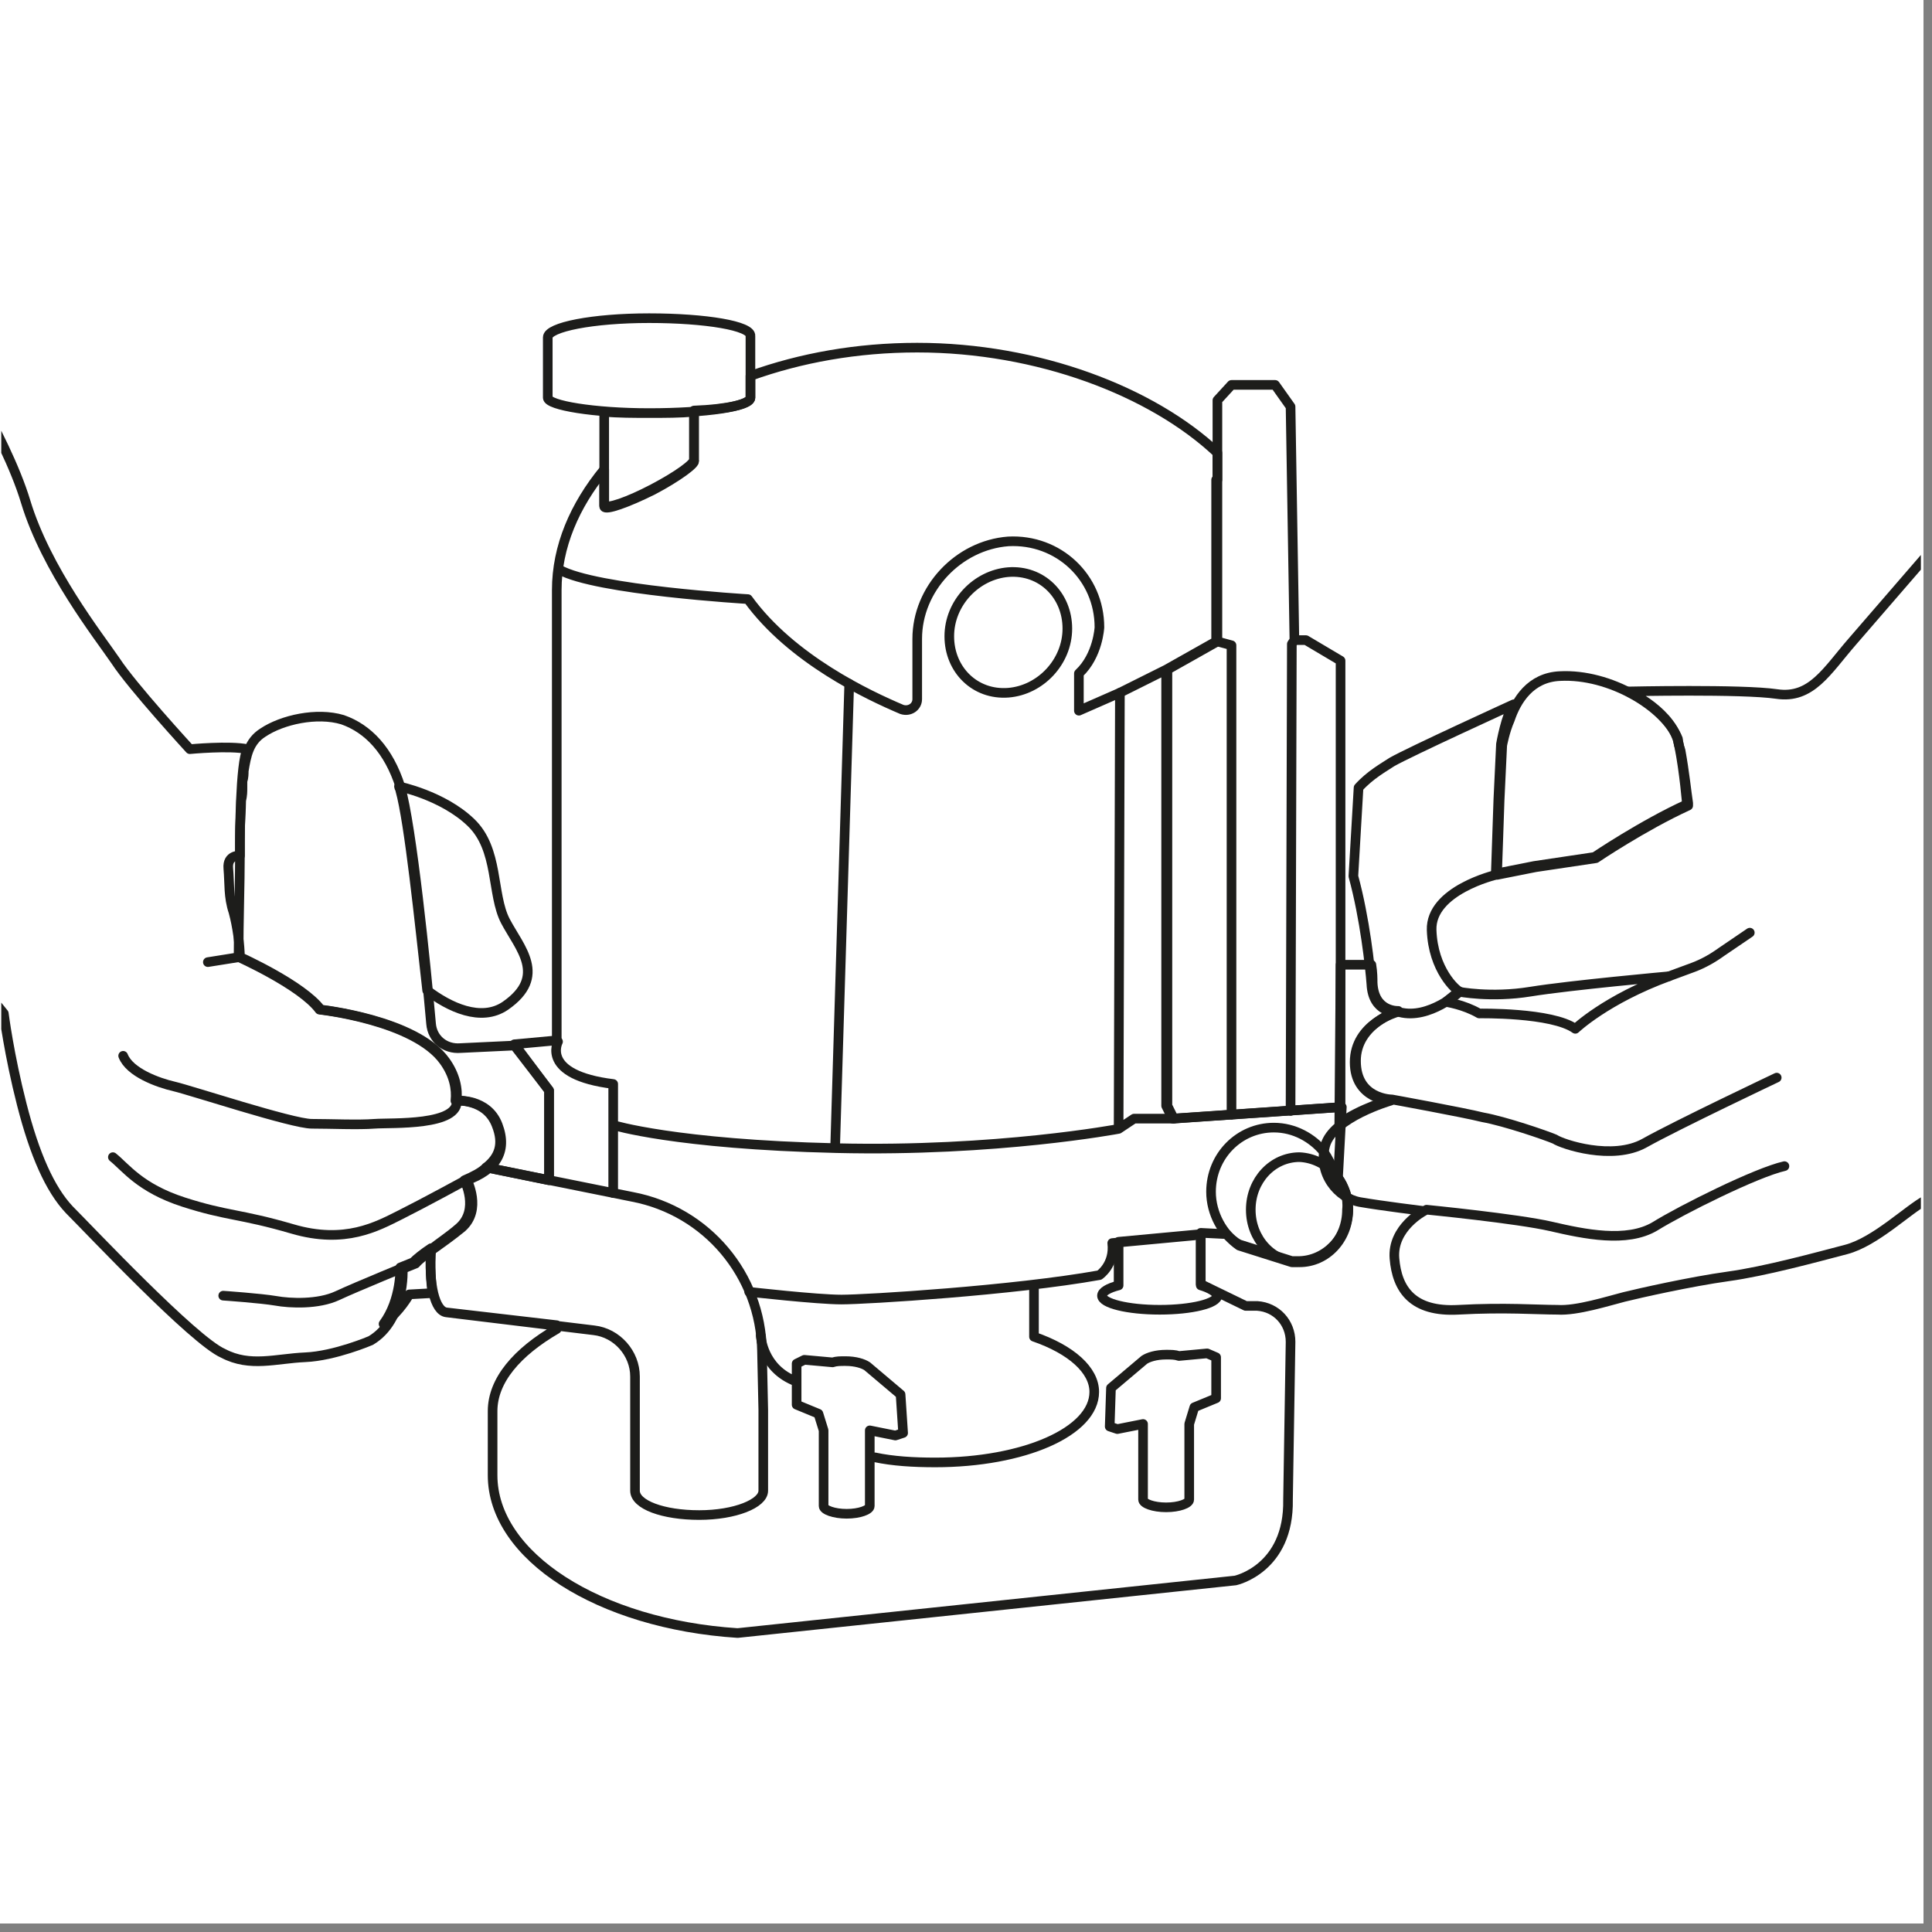 <svg xmlns="http://www.w3.org/2000/svg" xmlns:xlink="http://www.w3.org/1999/xlink" width="150" zoomAndPan="magnify" viewBox="0 0 112.5 112.5" height="150" preserveAspectRatio="xMidYMid meet" version="1.0"><rect x="0" y="0" width="112.5" height="112.5" fill="#808080" stroke="none"/><defs><clipPath id="9b111abe7e"><path d="M 0 0 L 112.004 0 L 112.004 112.004 L 0 112.004 Z M 0 0 " clip-rule="nonzero"/></clipPath><clipPath id="386cdaa491"><path d="M 76 19 L 111.852 19 L 111.852 77 L 76 77 Z M 76 19 " clip-rule="nonzero"/></clipPath><clipPath id="a22a575f4a"><path d="M 0.074 19 L 30 19 L 30 80 L 0.074 80 Z M 0.074 19 " clip-rule="nonzero"/></clipPath></defs><g clip-path="url(#9b111abe7e)"><path fill="#ffffff" d="M 0 0 L 112.004 0 L 112.004 112.004 L 0 112.004 Z M 0 0 " fill-opacity="1" fill-rule="nonzero"/><path fill="#ffffff" d="M 0 0 L 112.004 0 L 112.004 112.004 L 0 112.004 Z M 0 0 " fill-opacity="1" fill-rule="nonzero"/></g><path fill="#ffffff" d="M 8.438 0.074 L 103.488 0.074 C 108.121 0.074 111.926 3.809 111.926 8.438 L 111.926 103.566 C 111.926 108.195 108.195 111.926 103.566 111.926 L 8.438 111.926 C 3.809 111.926 0.074 108.195 0.074 103.566 L 0.074 8.438 C 0.074 3.809 3.809 0.074 8.438 0.074 Z M 8.438 0.074 " fill-opacity="1" fill-rule="nonzero"/><g clip-path="url(#386cdaa491)"><path stroke-linecap="round" transform="matrix(0.747, 0, 0, 0.747, 0, 0)" fill="none" stroke-linejoin="round" d="M 164.902 26.299 C 164.902 26.299 146.398 47.701 144.399 50.003 C 142.401 52.299 141.198 54.502 138.498 54.099 C 135.799 53.701 126.9 53.9 126.9 53.9 C 126.9 53.9 130.499 55.501 130.902 58.2 C 131.3 60.199 131.499 62.699 131.499 62.699 C 127.999 64.3 124.3 66.801 124.3 66.801 L 119.602 67.502 L 116.599 68.098 L 116.798 62.302 L 117.002 58.001 C 117.002 58.001 117.4 55.7 118.001 54.899 C 118.001 54.899 109.898 58.598 108.501 59.398 C 107.899 59.801 106.801 60.397 105.901 61.402 L 105.498 68.302 C 106.398 71.598 106.801 75.401 106.9 76.699 C 106.999 79.001 108.899 78.901 108.899 78.901 C 108.899 78.901 105.597 79.801 105.597 82.799 C 105.597 85.702 108.402 85.802 108.402 85.802 C 108.402 85.802 103.902 87.099 103.301 89.301 C 102.699 91.499 104.3 93.398 106 93.701 C 107.701 93.999 111.002 94.402 111.002 94.402 C 111.002 94.402 108.501 95.699 108.7 98.101 C 108.899 100.502 110.102 102.302 113.701 102.098 C 117.3 101.899 119.801 102.098 121.402 102.098 C 122.898 102.202 125.399 101.402 126.602 101.098 C 127.8 100.8 131.802 99.9 134.7 99.498 C 137.598 99.1 141.601 98.001 143.902 97.4 C 146.199 96.798 148.7 94.297 150.201 93.502 C 151.703 92.702 152.1 90.599 152.398 89.202 C 152.702 87.899 154.7 80.298 154.7 80.298 C 154.7 80.298 162.798 67.198 165.498 63.202 C 168.203 59.199 183.798 37.698 183.798 37.698 Z M 122.799 80.199 C 120.999 78.901 115.302 79.001 115.302 79.001 C 114.099 78.3 112.702 78.101 112.702 78.101 L 113.701 77.3 C 113.701 77.3 116.202 77.803 119.299 77.3 C 122.401 76.798 130.102 76.102 130.102 76.102 C 125.2 77.902 122.799 80.199 122.799 80.199 Z M 122.799 80.199 " stroke="#1d1d1b" stroke-width="0.75" stroke-opacity="1" stroke-miterlimit="10"/></g><path stroke-linecap="round" transform="matrix(0.747, 0, 0, 0.747, 0, 0)" fill="none" stroke-linejoin="round" d="M 59.299 104.101 C 59.299 104.101 59.398 106.701 62.098 107.701 M 68.198 113.602 C 69.6 113.9 71.2 113.999 72.901 113.999 C 79.801 113.999 85.299 111.598 85.299 108.501 C 85.299 106.801 83.5 105.2 80.601 104.201 L 80.601 100.298 M 70.201 108.7 L 67.601 106.503 C 67.298 106.298 66.701 106.1 65.901 106.1 C 65.498 106.1 65.2 106.1 64.902 106.199 L 62.699 106 L 62.098 106.298 L 62.098 109.5 L 63.798 110.201 L 64.201 111.499 L 64.201 117.4 C 64.201 117.698 65.001 118.001 66 118.001 C 67 118.001 67.8 117.698 67.8 117.4 L 67.8 111.499 L 69.798 111.901 L 70.4 111.703 Z M 94.099 105.498 L 91.901 105.702 C 91.598 105.597 91.3 105.597 90.902 105.597 C 90.102 105.597 89.5 105.801 89.202 106 L 86.602 108.198 L 86.503 111.2 L 87.099 111.399 L 89.103 111.002 L 89.103 116.897 C 89.103 117.201 89.898 117.499 90.902 117.499 C 91.901 117.499 92.702 117.201 92.702 116.897 L 92.702 111.002 L 93.099 109.699 L 94.8 108.998 L 94.8 105.801 Z M 95.998 86.9 L 95.998 50.301 L 94.899 50.003 M 100.601 86.602 L 100.701 50.201 L 100.9 49.898 M 58.399 100.701 C 58.399 100.701 63.699 101.302 65.598 101.302 C 67.502 101.302 79.001 100.601 85.702 99.398 C 85.702 99.398 86.9 98.598 86.701 96.898 L 93.099 96.301 M 94.899 37.4 L 94.899 31.201 L 95.998 30.003 L 99.398 30.003 L 100.601 31.698 L 100.9 49.898 L 101.799 49.898 L 104.499 51.499 L 104.499 86.299 L 91.399 87.198 L 90.902 86.199 L 90.902 52.2 L 94.8 50.003 L 94.8 37.4 Z M 104.3 91.802 L 103.5 90.301 C 103.4 90.102 103.301 90.002 103.201 89.798 C 102.302 88.7 100.9 87.899 99.299 87.899 C 96.599 87.899 94.402 90.102 94.402 92.901 C 94.402 94.601 95.302 96.202 96.599 97.102 L 100.701 98.399 C 100.9 98.399 101.098 98.399 101.198 98.399 C 103.301 98.399 105.001 96.599 105.001 94.297 C 105.1 93.398 104.802 92.498 104.3 91.802 Z M 105.1 94.297 C 105.1 96.599 103.4 98.399 101.302 98.399 C 99.199 98.399 97.499 96.599 97.499 94.297 C 97.499 92.001 99.199 90.201 101.302 90.201 C 103.4 90.301 105.1 92.1 105.1 94.297 Z M 47.099 32.1 L 47.099 39.498 C 47.198 39.801 48.899 39.199 50.902 38.2 C 52.801 37.201 54.298 36.102 54.099 35.898 L 54.099 32.1 C 53 32.2 51.902 32.2 50.599 32.2 C 49.401 32.2 48.198 32.2 47.099 32.1 Z M 50.599 24.802 C 46.199 24.802 42.699 25.498 42.699 26.299 L 42.699 31.002 C 42.699 31.598 46.299 32.2 50.599 32.2 C 54.999 32.2 58.498 31.698 58.498 31.002 L 58.498 26.199 C 58.598 25.399 54.999 24.802 50.599 24.802 Z M 83.201 48.998 C 83.201 51.598 81.098 53.801 78.598 53.999 C 75.998 54.198 73.999 52.2 73.999 49.6 C 73.999 47 76.102 44.802 78.598 44.598 C 81.198 44.4 83.201 46.398 83.201 48.998 Z M 43.599 44.4 C 46.398 46 58.3 46.701 58.3 46.701 C 61.7 51.399 67.701 54.198 70.301 55.302 C 70.902 55.501 71.499 55.098 71.499 54.502 L 71.499 49.798 C 71.499 45.901 74.7 42.501 78.598 42.202 C 82.5 41.998 85.702 45.001 85.702 48.899 C 85.702 48.899 85.598 51.101 84.101 52.498 L 84.101 55.401 L 87.298 53.999 M 87.298 53.999 L 91.101 52.1 " stroke="#1d1d1b" stroke-width="0.75" stroke-opacity="1" stroke-miterlimit="10"/><path stroke-linecap="round" transform="matrix(0.747, 0, 0, 0.747, 0, 0)" fill="none" stroke-linejoin="round" d="M 93.602 100.199 L 93.602 96.202 L 87.198 96.798 L 87.198 100.199 C 86.398 100.403 85.901 100.701 85.901 100.999 C 85.901 101.601 87.899 102.098 90.4 102.098 C 92.901 102.098 94.899 101.601 94.899 100.999 C 94.8 100.701 94.297 100.403 93.602 100.199 Z M 93.602 100.199 " stroke="#1d1d1b" stroke-width="0.75" stroke-opacity="1" stroke-miterlimit="10"/><path stroke-linecap="round" transform="matrix(0.747, 0, 0, 0.747, 0, 0)" fill="none" stroke-linejoin="round" d="M 87.298 53.999 L 87.198 87.999 M 66.199 53.298 L 65.101 89.401 M 47.8 87.701 C 47.8 87.701 52.603 89.202 65.2 89.5 C 77.698 89.798 87.198 87.999 87.198 87.999 L 88.402 87.198 L 91.499 87.198 M 43.5 81.198 C 43.5 81.198 42.098 83.798 47.8 84.499 L 47.8 93 " stroke="#1d1d1b" stroke-width="0.75" stroke-opacity="1" stroke-miterlimit="10"/><g clip-path="url(#a22a575f4a)"><path stroke-linecap="round" transform="matrix(0.747, 0, 0, 0.747, 0, 0)" fill="none" stroke-linejoin="round" d="M -4.499 26.299 C -4.499 26.299 0.398 33.801 1.998 39.1 C 3.599 44.4 7.701 49.6 8.998 51.499 C 10.301 53.502 14.8 58.399 14.8 58.399 C 14.8 58.399 17.902 58.101 19.299 58.399 C 18.703 59.299 18.703 65.702 18.703 65.702 L 18.703 66.701 C 18.703 66.701 17.698 66.602 17.797 67.701 C 17.902 68.899 17.797 69.898 18.2 71.101 C 18.499 72.2 18.703 73.701 18.703 74.601 C 18.703 74.601 23.599 76.798 25.001 78.702 C 25.001 78.702 32.399 79.498 34.7 82.699 C 35.501 83.798 35.7 84.902 35.6 85.802 C 35.6 85.802 38.001 85.598 38.802 87.701 C 39.602 89.798 38.598 91.2 36.401 92.001 C 36.401 92.001 37.599 94.297 35.998 95.699 C 34.402 97.002 33 97.803 32.399 98.498 C 31.902 98.702 31.399 98.901 31.399 98.901 C 31.399 98.901 31.598 102.898 28.899 104.499 C 28.899 104.499 26.1 105.702 23.798 105.801 C 21.501 105.901 19.498 106.602 17.4 105.498 C 15.098 104.499 7 95.898 5.399 94.297 C 3.897 92.702 2.699 90.002 1.7 86.1 C 0.701 82.202 0.298 79.001 0.298 79.001 C 0.298 79.001 -8.198 68.402 -10.4 66.199 C -12.702 64.002 -23.897 49.6 -27.298 46.497 L -28.998 44.499 " stroke="#1d1d1b" stroke-width="0.75" stroke-opacity="1" stroke-miterlimit="10"/></g><path stroke-linecap="round" transform="matrix(0.747, 0, 0, 0.747, 0, 0)" fill="none" stroke-linejoin="round" d="M 104.3 91.802 L 104.598 86.299 L 91.499 87.198 L 91.002 86.199 L 91.002 52.2 L 94.899 50.003 L 94.899 35.302 C 89.798 30.5 80.9 27.099 71.499 27.099 C 66.801 27.099 62.401 27.899 58.498 29.302 L 58.498 31.002 C 58.498 31.499 56.699 31.902 54.099 32.001 L 54.099 35.799 C 54.198 36.102 52.801 37.102 50.902 38.101 C 48.998 39.1 47.298 39.702 47.099 39.398 L 47.099 36.599 C 44.802 39.398 43.4 42.6 43.4 46 L 43.4 81.098 L 40.099 81.402 L 42.799 85.001 L 42.799 92.001 L 37.902 91.002 C 37.499 91.399 36.898 91.697 36.202 92.001 C 36.202 92.001 37.4 94.297 35.799 95.699 C 34.999 96.401 34.198 96.898 33.602 97.4 C 33.398 100.099 33.9 102.202 34.8 102.302 L 43.4 103.301 L 43.4 103.599 C 40.298 105.399 38.399 107.601 38.399 110.002 L 38.399 114.998 C 38.399 121.302 46.701 126.602 57.499 127.298 L 96.301 123.201 C 96.301 123.201 100.502 122.302 100.403 116.897 L 100.601 104.598 C 100.601 103.102 99.498 101.899 98.001 101.799 L 97.102 101.799 L 93.602 100.099 L 93.602 96.102 L 95.6 96.202 C 95.898 96.5 96.202 96.798 96.599 97.002 L 100.701 98.3 C 100.9 98.3 101.098 98.3 101.198 98.3 C 103.301 98.3 105.1 96.5 105.1 94.198 C 105.1 93.398 104.802 92.498 104.3 91.802 Z M 59.398 105.299 C 59.299 99.398 55.098 94.402 49.301 93.298 L 37.902 91.002 C 37.499 91.399 36.898 91.697 36.202 92.001 C 36.202 92.001 37.4 94.297 35.799 95.699 C 34.999 96.401 34.198 96.898 33.602 97.4 C 33.398 100.099 33.9 102.202 34.8 102.302 L 46.299 103.698 C 48.098 103.902 49.5 105.498 49.5 107.298 L 49.5 116.202 C 49.5 117.3 51.698 118.101 54.502 118.101 C 57.3 118.101 59.498 117.201 59.498 116.202 L 59.498 109.898 Z M 59.398 105.299 " stroke="#1d1d1b" stroke-width="0.75" stroke-opacity="1" stroke-miterlimit="10"/><path stroke-linecap="round" transform="matrix(0.747, 0, 0, 0.747, 0, 0)" fill="none" stroke-linejoin="round" d="M 33.602 97.3 C 33 97.698 32.498 98.101 32.2 98.399 C 31.698 98.598 31.201 98.802 31.201 98.802 C 31.201 98.802 31.3 101.302 29.898 103.201 C 31.201 102.202 31.902 100.9 31.902 100.9 L 33.701 100.8 C 33.602 100 33.502 98.702 33.602 97.3 Z M 33.602 97.3 " stroke="#1d1d1b" stroke-width="0.75" stroke-opacity="1" stroke-miterlimit="10"/><path stroke-linecap="round" transform="matrix(0.747, 0, 0, 0.747, 0, 0)" fill="none" stroke-linejoin="round" d="M 40.099 81.501 L 35.898 81.7 C 34.7 81.799 33.701 80.999 33.602 79.801 C 33.199 75.203 32.1 64.4 31.201 61.303 C 30.301 58.498 28.7 56.798 26.701 56.102 C 24.698 55.501 21.998 56.102 20.502 57.102 C 19.398 57.797 19.2 58.901 19.001 60.099 C 19.001 60.298 19.001 60.601 18.901 60.9 C 18.901 61.098 18.901 61.198 18.901 61.402 C 18.901 61.7 18.901 61.998 18.802 62.401 C 18.802 63.102 18.703 64.101 18.703 65.299 C 18.703 65.598 18.703 65.802 18.703 65.802 L 18.703 66.701 C 18.703 68.899 18.598 71.697 18.598 74.601 C 18.598 74.601 23.5 76.798 24.902 78.702 C 24.902 78.702 32.299 79.498 34.601 82.699 C 35.401 83.798 35.6 84.902 35.501 85.802 C 35.501 85.802 37.902 85.598 38.703 87.701 C 39.299 89.202 38.901 90.201 37.902 91.002 L 42.799 92.001 L 42.799 85.001 Z M 40.099 81.501 " stroke="#1d1d1b" stroke-width="0.75" stroke-opacity="1" stroke-miterlimit="10"/><path stroke-linecap="round" transform="matrix(0.747, 0, 0, 0.747, 0, 0)" fill="none" stroke-linejoin="round" d="M 36.301 92.001 C 36.301 92.001 33 93.8 31.201 94.7 C 29.401 95.6 26.9 97.002 22.799 95.799 C 18.703 94.601 17.698 94.8 14.298 93.701 C 10.902 92.602 9.799 91.002 8.799 90.201 M 9.6 82.302 C 10.102 83.599 12.299 84.399 13.602 84.698 C 14.899 85.001 22.799 87.601 24.3 87.601 C 25.802 87.601 27.899 87.701 29.202 87.601 C 30.5 87.502 35.898 87.8 35.6 85.702 M 18.703 74.601 L 16.202 74.999 " stroke="#1d1d1b" stroke-width="0.75" stroke-opacity="1" stroke-miterlimit="10"/><path stroke-linecap="round" transform="matrix(0.747, 0, 0, 0.747, 0, 0)" fill="none" stroke-linejoin="round" d="M 33.298 77.201 C 34.999 78.498 37.499 79.702 39.398 78.399 C 42.699 76.102 40.502 73.9 39.398 71.802 C 38.3 69.699 38.901 66.199 36.699 64.101 C 34.502 61.998 31.101 61.303 31.101 61.303 C 31.101 61.402 31.201 61.501 31.201 61.601 C 31.902 64.101 32.702 71.901 33.298 77.201 Z M 33.298 77.201 " stroke="#1d1d1b" stroke-width="0.75" stroke-opacity="1" stroke-miterlimit="10"/><path stroke-linecap="round" transform="matrix(0.747, 0, 0, 0.747, 0, 0)" fill="none" stroke-linejoin="round" d="M 17.4 100.999 C 17.4 100.999 20.298 101.198 21.501 101.402 C 22.6 101.601 24.802 101.7 26.299 100.999 C 27.8 100.298 32.2 98.498 32.2 98.498 " stroke="#1d1d1b" stroke-width="0.75" stroke-opacity="1" stroke-miterlimit="10"/><path stroke-linecap="round" transform="matrix(0.747, 0, 0, 0.747, 0, 0)" fill="none" stroke-linejoin="round" d="M 108.501 85.702 C 108.501 85.702 113.999 86.701 115.6 87.099 C 117.3 87.402 120.502 88.501 121.198 88.799 C 121.799 89.202 125.702 90.499 128.197 89.103 C 130.698 87.701 138.498 84.002 138.498 84.002 M 116.599 68.198 C 116.599 68.198 111.499 69.401 111.598 72.498 C 111.703 75.6 113.502 77.201 113.8 77.3 C 113.8 77.3 111.399 79.498 109.103 78.901 M 108.501 85.702 C 108.501 85.702 105.702 85.702 105.702 82.699 C 105.702 79.801 108.998 78.802 108.998 78.802 C 108.998 78.802 107.099 78.901 106.999 76.599 C 106.999 76.301 106.999 75.799 106.9 75.203 L 104.499 75.203 L 104.399 87.601 C 106 86.398 108.501 85.702 108.501 85.702 Z M 117.101 58.101 L 116.897 62.401 L 116.798 65.299 L 116.699 68.098 L 116.699 68.198 L 119.702 67.601 L 124.399 66.9 C 124.399 66.9 128.098 64.4 131.598 62.799 C 131.598 62.699 131.598 62.6 131.598 62.6 C 131.499 61.998 131.3 60.099 131.002 58.498 C 130.902 58.2 130.798 57.902 130.798 57.599 C 129.798 55.098 125.498 52.498 121.601 52.702 C 119.299 52.801 118.2 54.601 117.698 56.102 C 117.3 57.002 117.101 58.101 117.101 58.101 Z M 117.101 58.101 " stroke="#1d1d1b" stroke-width="0.75" stroke-opacity="1" stroke-miterlimit="10"/><path stroke-linecap="round" transform="matrix(0.747, 0, 0, 0.747, 0, 0)" fill="none" stroke-linejoin="round" d="M 130.102 76.102 L 132.001 75.401 C 132.801 75.098 133.502 74.7 134.198 74.198 L 136.4 72.702 M 111.2 94.297 C 111.2 94.297 118.299 94.998 120.9 95.6 C 123.5 96.202 126.801 96.898 128.998 95.6 C 131.101 94.297 136.897 91.399 139.1 90.902 " stroke="#1d1d1b" stroke-width="0.75" stroke-opacity="1" stroke-miterlimit="10"/></svg>